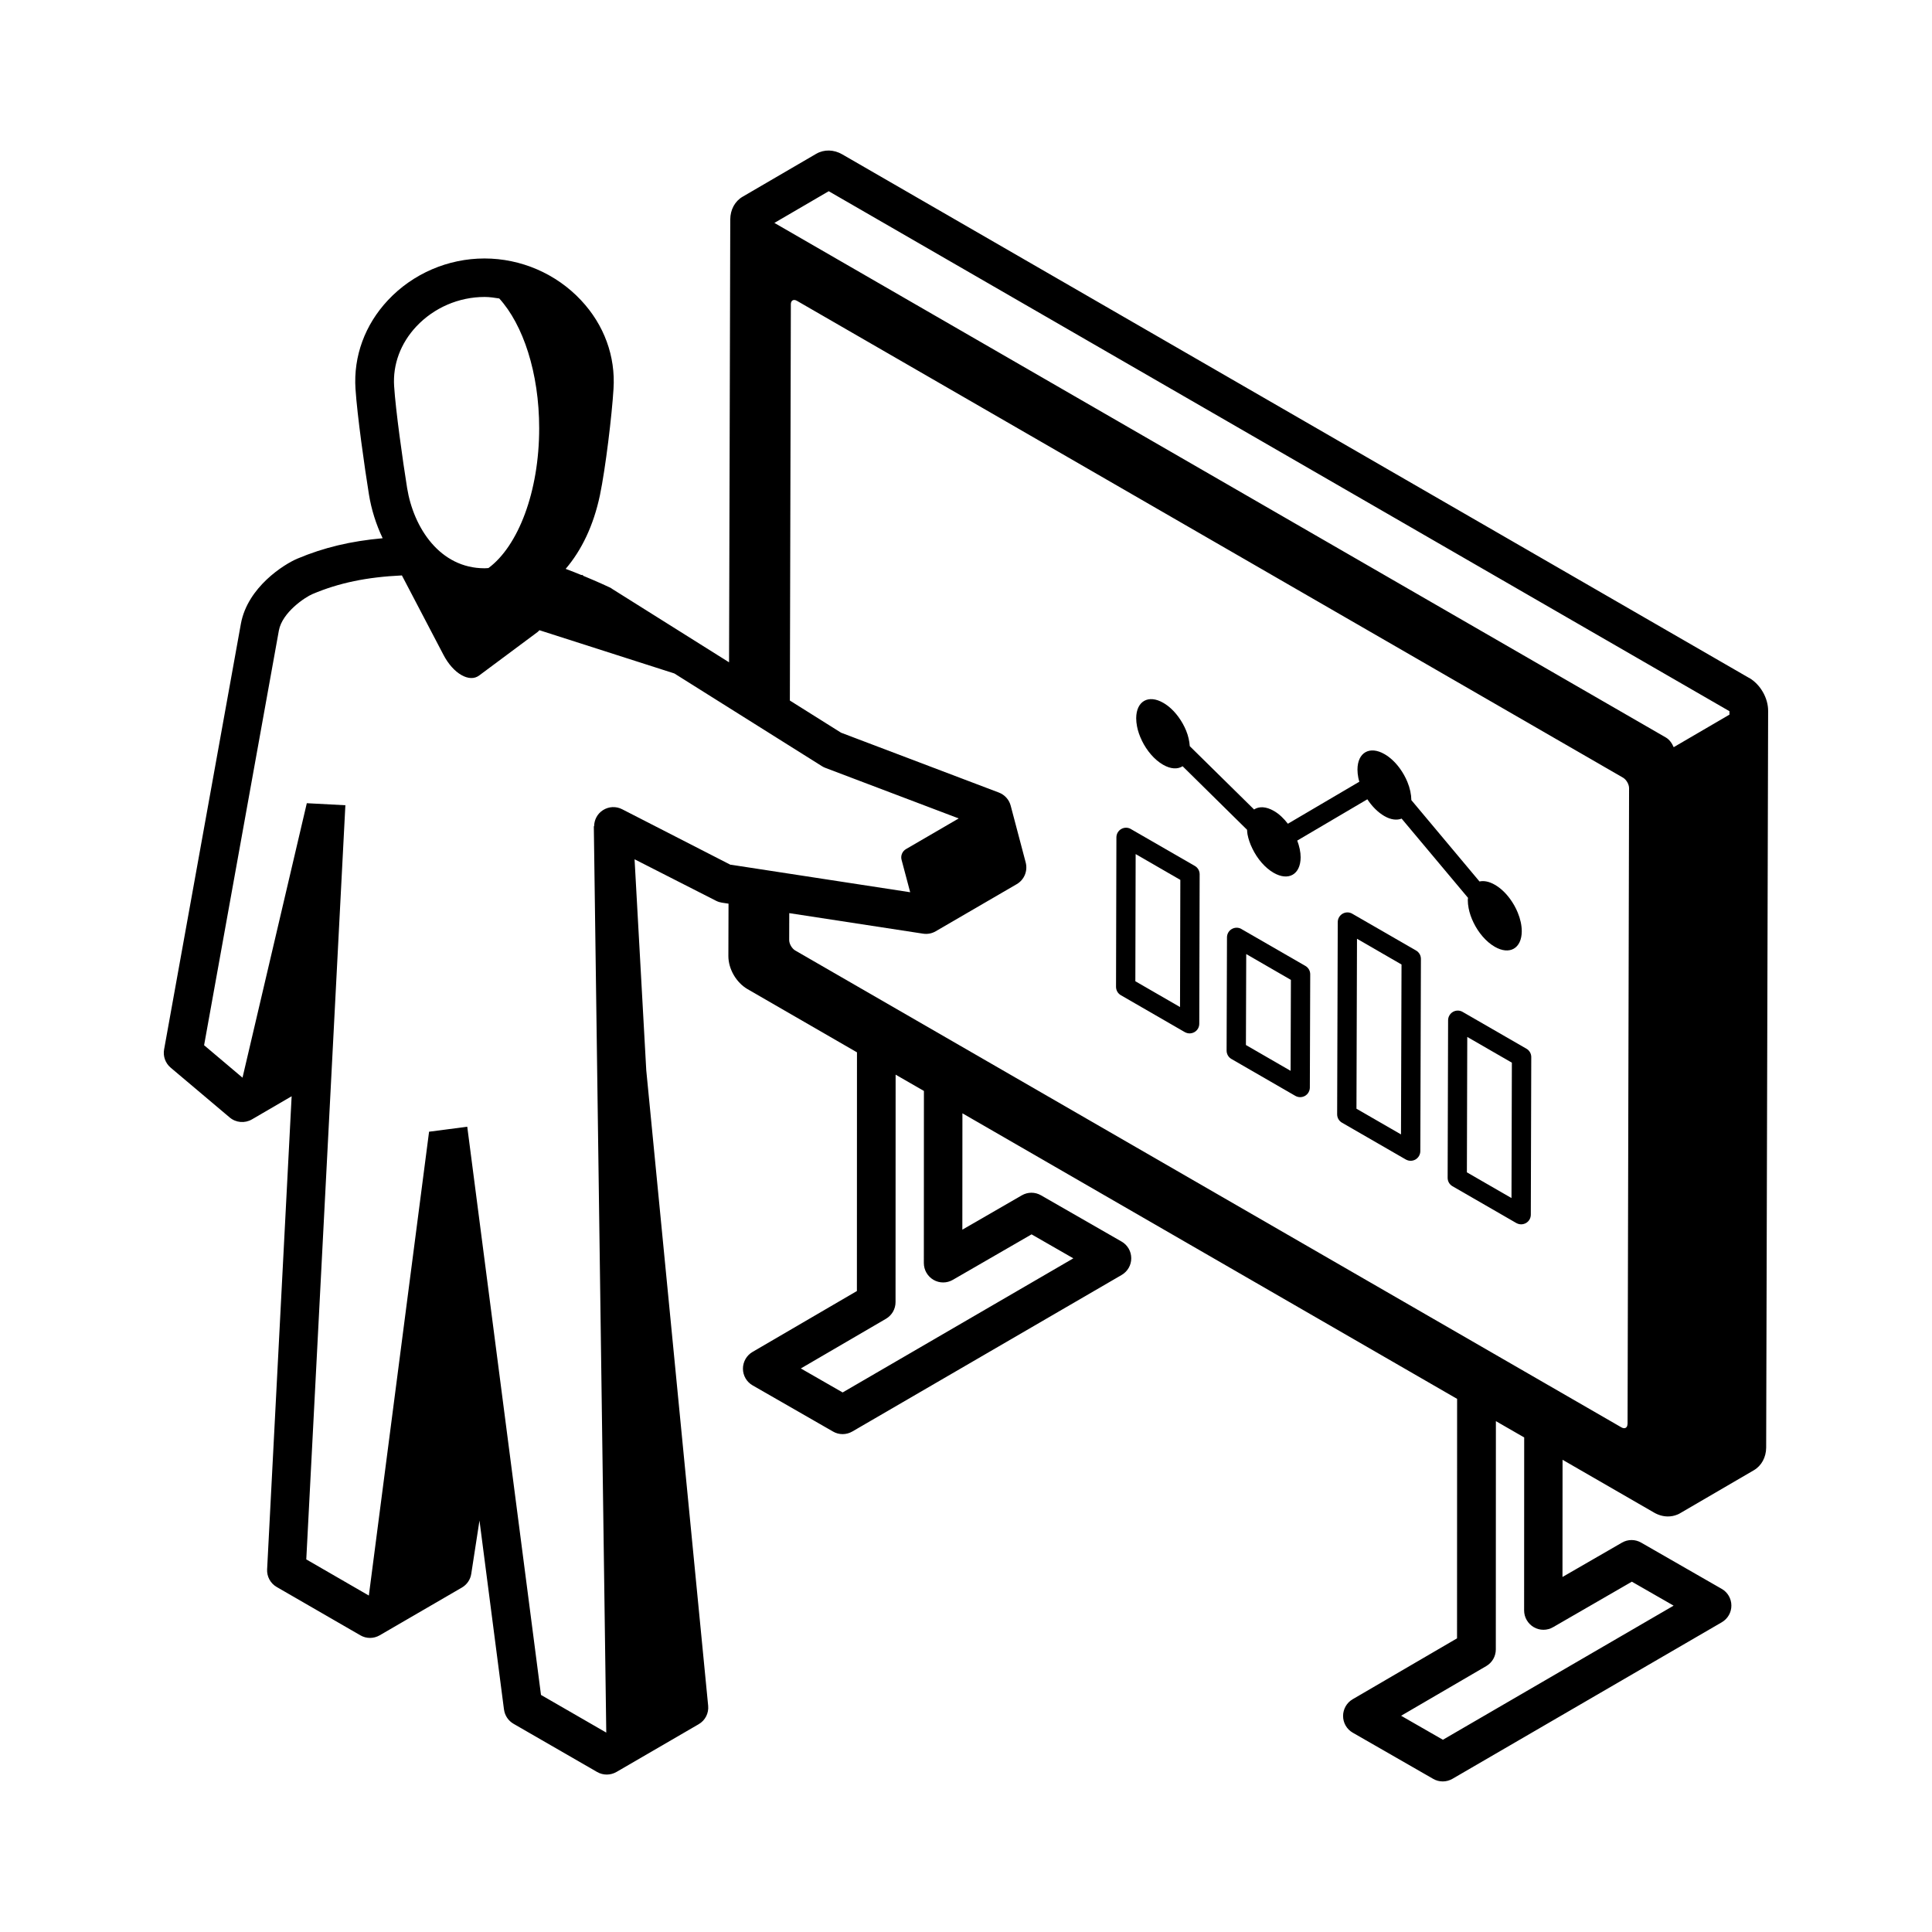 <?xml version="1.0" encoding="UTF-8"?>
<svg width="1200pt" height="1200pt" version="1.1" viewBox="0 0 1200 1200" xmlns="http://www.w3.org/2000/svg">
 <path d="m771.1 577.03c-1.828-1.078-4.125-1.078-6 0s-3 3.047-3 5.203l-0.234 70.312c0 2.156 1.125 4.125 3 5.203l39.703 22.922c0.938 0.516 1.969 0.797 3 0.797s2.062-0.281 3-0.797c1.828-1.078 3-3.047 3-5.203l0.234-70.312c0-2.156-1.125-4.125-3-5.203l-39.75-22.922zm30.516 88.078-27.75-16.031 0.188-56.484 27.75 16.031z"/>
 <path d="m702.42 514.92c-1.875-1.078-4.172-1.078-6 0-1.875 1.078-3 3.047-3 5.203l-0.234 92.812c0 2.156 1.125 4.125 3 5.203l39.703 22.922c0.938 0.516 1.969 0.797 3 0.797s2.062-0.281 3-0.797c1.875-1.078 3-3.047 3-5.203l0.234-92.812c0-2.156-1.125-4.125-3-5.203l-39.75-22.922zm30.516 110.58-27.75-16.031 0.188-78.984 27.75 16.031z"/>
 <path d="m908.44 628.5c-1.828-1.078-4.125-1.078-6 0-1.828 1.078-3 3.047-3 5.203l-0.281 97.875c0 2.156 1.125 4.125 3 5.203l39.656 22.875c0.938 0.516 1.969 0.797 3 0.797s2.062-0.281 3-0.797c1.875-1.078 3-3.047 3-5.203l0.281-97.875c0-2.156-1.125-4.125-3-5.203zm30.375 115.64-27.703-15.984 0.234-84.094 27.703 15.984z"/>
 <path d="m839.9 567.52c-1.828-1.078-4.125-1.078-6 0-1.828 1.078-3 3.047-3 5.203l-0.375 119.39c0 2.156 1.125 4.125 3 5.203l39.656 22.875c0.938 0.516 1.969 0.797 3 0.797s2.062-0.281 3-0.797c1.828-1.078 3-3.047 3-5.203l0.375-119.39c0-2.156-1.125-4.125-3-5.203zm30.328 137.11-27.703-15.984 0.328-105.56 27.656 15.984-0.328 105.56z"/>
 <path d="m709.18 459.89c3.047 6.328 7.828 12 13.219 15.094 4.781 2.766 9.094 2.906 12.141 0.938l40.031 39.469c0.094 0.938 0.094 1.875 0.281 2.859 0.562 2.953 1.594 5.906 3 8.766 3.047 6.328 7.828 12 13.219 15.094 9.234 5.344 16.734 1.031 16.781-9.609 0-3.328-0.797-6.891-2.109-10.406l43.547-25.641c2.859 4.359 6.562 8.109 10.547 10.406 4.125 2.391 7.828 2.719 10.734 1.594l41.25 49.219c-0.047 0.469-0.141 0.891-0.141 1.406 0 1.641 0.188 3.328 0.516 5.062 0.562 2.953 1.594 5.906 3 8.812 3.047 6.328 7.828 12 13.219 15.094 9.234 5.344 16.734 1.031 16.781-9.609 0-3.703-0.891-7.734-2.484-11.578-1.219-3-2.859-5.906-4.781-8.531-2.672-3.656-5.906-6.75-9.422-8.766-3.562-2.062-6.844-2.672-9.562-2.062l-42.328-50.531c-0.047-3.609-0.891-7.5-2.438-11.25-1.219-3-2.859-5.906-4.781-8.531-2.672-3.656-5.906-6.75-9.422-8.766-9.234-5.344-16.781-1.078-16.828 9.562 0 1.641 0.188 3.328 0.516 5.062 0.141 0.844 0.422 1.641 0.656 2.484l-44.391 26.109c-2.531-3.281-5.484-6.141-8.719-7.969-4.875-2.812-9.234-2.906-12.281-0.891l-39.938-39.328c-0.234-3.141-0.938-6.422-2.25-9.609-1.219-3-2.859-5.906-4.781-8.531-2.672-3.656-5.906-6.75-9.422-8.766-9.234-5.344-16.781-1.078-16.828 9.562 0 1.641 0.188 3.328 0.516 5.062 0.562 2.953 1.594 5.906 3 8.766z"/>
 <path d="m1086.4 421.08-563.21-325.18c-5.297-3.094-11.344-3.188-16.219-0.375l-45.656 26.625c-4.828 2.766-7.688 8.062-7.734 14.109l-0.75 275.11-72.328-45.422c-0.609-0.469-1.312-0.891-2.062-1.219-0.797-0.375-6.797-3.188-15.938-6.984l-0.891-0.703-0.469 0.141c-2.953-1.219-6.234-2.531-9.797-3.844 9.891-11.578 17.297-26.859 21.281-45.75 3.469-16.594 7.453-49.734 8.438-66.047 1.312-20.203-5.812-39.75-20.156-55.031-15.422-16.5-37.312-25.969-59.953-25.969h-0.047c-22.641 0-44.484 9.422-59.906 25.875-14.344 15.281-21.516 34.828-20.203 55.078 1.078 16.547 5.672 48.984 8.344 65.531 1.5 9.328 4.406 18.609 8.531 27.281-19.781 1.781-36.562 5.766-52.922 12.656-8.344 3.516-30.891 17.672-35.109 40.359l-47.719 264.52c-0.75 4.219 0.797 8.531 4.078 11.297l36.656 30.938c3.891 3.281 9.375 3.75 13.781 1.219l24.703-14.391-15.188 293.06-0.047 0.703v0.047c-0.234 4.5 2.062 8.766 6 11.016l51.938 30c3.703 2.156 8.297 2.156 12.047-0.047l51-29.625c3.141-1.828 5.297-4.969 5.812-8.531l5.109-33.094 15.188 117.14 0.047 0.188v0.047c0.469 3.703 2.672 6.984 5.906 8.859l51.938 29.953c1.875 1.078 3.938 1.594 6 1.594s4.172-0.562 6.047-1.641l51-29.625c4.078-2.344 6.375-6.844 5.906-11.531l-38.438-394.64-7.266-131.06 50.719 25.828c1.125 0.562 2.344 0.938 3.562 1.125l4.078 0.609-0.094 32.531c0 8.062 4.875 16.453 11.859 20.531l68.016 39.281-0.047 148.26-64.828 37.828c-3.703 2.156-5.953 6.141-5.953 10.406 0 4.266 2.297 8.25 6 10.359l49.969 28.688c1.828 1.078 3.891 1.594 5.953 1.594 2.109 0 4.172-0.562 6.047-1.641l167.26-97.219c3.703-2.156 6-6.141 5.953-10.406 0-4.266-2.297-8.25-6.047-10.359l-49.969-28.688c-3.703-2.156-8.25-2.156-11.953 0l-36.938 21.328 0.047-72.281 307.26 177.37-0.047 148.74-64.828 37.828c-3.703 2.156-5.953 6.141-5.953 10.406 0 4.266 2.297 8.25 6 10.359l49.969 28.688c1.828 1.078 3.891 1.594 5.953 1.594 2.109 0 4.172-0.562 6.047-1.641l167.26-97.219c3.703-2.156 6-6.141 5.953-10.406 0-4.266-2.297-8.25-6.047-10.359l-49.969-28.688c-3.703-2.156-8.25-2.156-11.953 0l-36.938 21.328 0.047-72.797 56.859 32.812c2.766 1.594 5.719 2.391 8.578 2.391 1.969 0 3.938-0.375 5.766-1.125 0.516-0.188 1.031-0.422 1.5-0.703 0.141-0.047 0.234-0.141 0.328-0.188l45.75-26.672c4.781-2.766 7.641-8.062 7.688-14.062l1.219-457.55c0.047-8.062-4.828-16.5-11.812-20.578zm-841.6-181.18c-0.891-13.547 4.031-26.719 13.781-37.125 10.922-11.625 26.344-18.328 42.422-18.328h0.047c3.047 0 6.047 0.469 9.047 0.938 14.766 16.219 24.797 46.078 24.797 80.625 0 39.516-13.078 73.172-31.5 86.812-0.797 0.047-1.547 0.141-2.391 0.141h-0.047c-27.656 0-44.062-25.031-48.094-49.875-2.766-17.297-7.125-48.328-8.062-63.234zm209.11 297.32-67.406-34.547c-3.844-2.016-8.438-1.781-12.047 0.562-3.422 2.203-5.391 5.953-5.438 9.984h-0.188l7.734 562.92-40.547-23.391-45.797-352.92-23.719 3.094-37.406 288.1-38.859-22.453 24.281-468.42-23.953-1.266-39.938 170.48-23.859-20.156 46.453-257.63c2.109-11.25 16.219-20.625 20.859-22.594 16.5-6.984 33.75-10.547 55.547-11.578l25.781 49.266c3.047 5.859 7.078 10.266 11.109 12.562 4.031 2.344 8.109 2.625 11.156 0.281l36.281-27c0.422-0.328 0.75-0.703 1.078-1.078l83.812 26.859 91.641 57.562c0.656 0.422 1.406 0.797 2.156 1.078l82.828 31.406-32.719 19.031c-2.344 1.359-3.469 4.125-2.766 6.703l5.344 20.109-111.47-17.109zm186.79 229.45 25.969 14.906-143.29 83.297-25.969-14.906 52.875-30.844c3.703-2.156 5.953-6.094 5.953-10.359l0.047-141.28 17.578 10.125-0.047 106.92c0 4.266 2.297 8.25 6 10.406s8.297 2.156 12 0l48.938-28.266zm372.84 215.72 25.969 14.906-143.29 83.297-25.969-14.906 52.875-30.844c3.703-2.156 5.953-6.094 5.953-10.359l0.047-141.79 17.578 10.125-0.047 107.44c0 4.266 2.297 8.25 6 10.406 3.703 2.156 8.297 2.156 12 0l48.938-28.266zm-2.672-97.969c0 2.391-1.688 3.328-3.75 2.156l-513.19-296.21c-2.062-1.219-3.75-4.125-3.75-6.469l0.047-16.734 83.109 12.75c2.719 0.422 5.484-0.094 7.875-1.5l50.297-29.25c4.688-2.719 6.938-8.203 5.578-13.453l-9.328-35.297c-0.984-3.75-3.75-6.797-7.359-8.156l-98.016-37.172-31.781-19.969 0.609-246.14c0-2.391 1.688-3.328 3.75-2.156l513.14 296.21c2.062 1.219 3.75 4.125 3.75 6.516l-0.938 394.92zm63.375-440.58-34.688 20.25c-1.031-2.484-2.766-4.828-4.828-6l-553.74-319.64 33.75-19.688 559.45 322.97v2.109z"/>
</svg>
